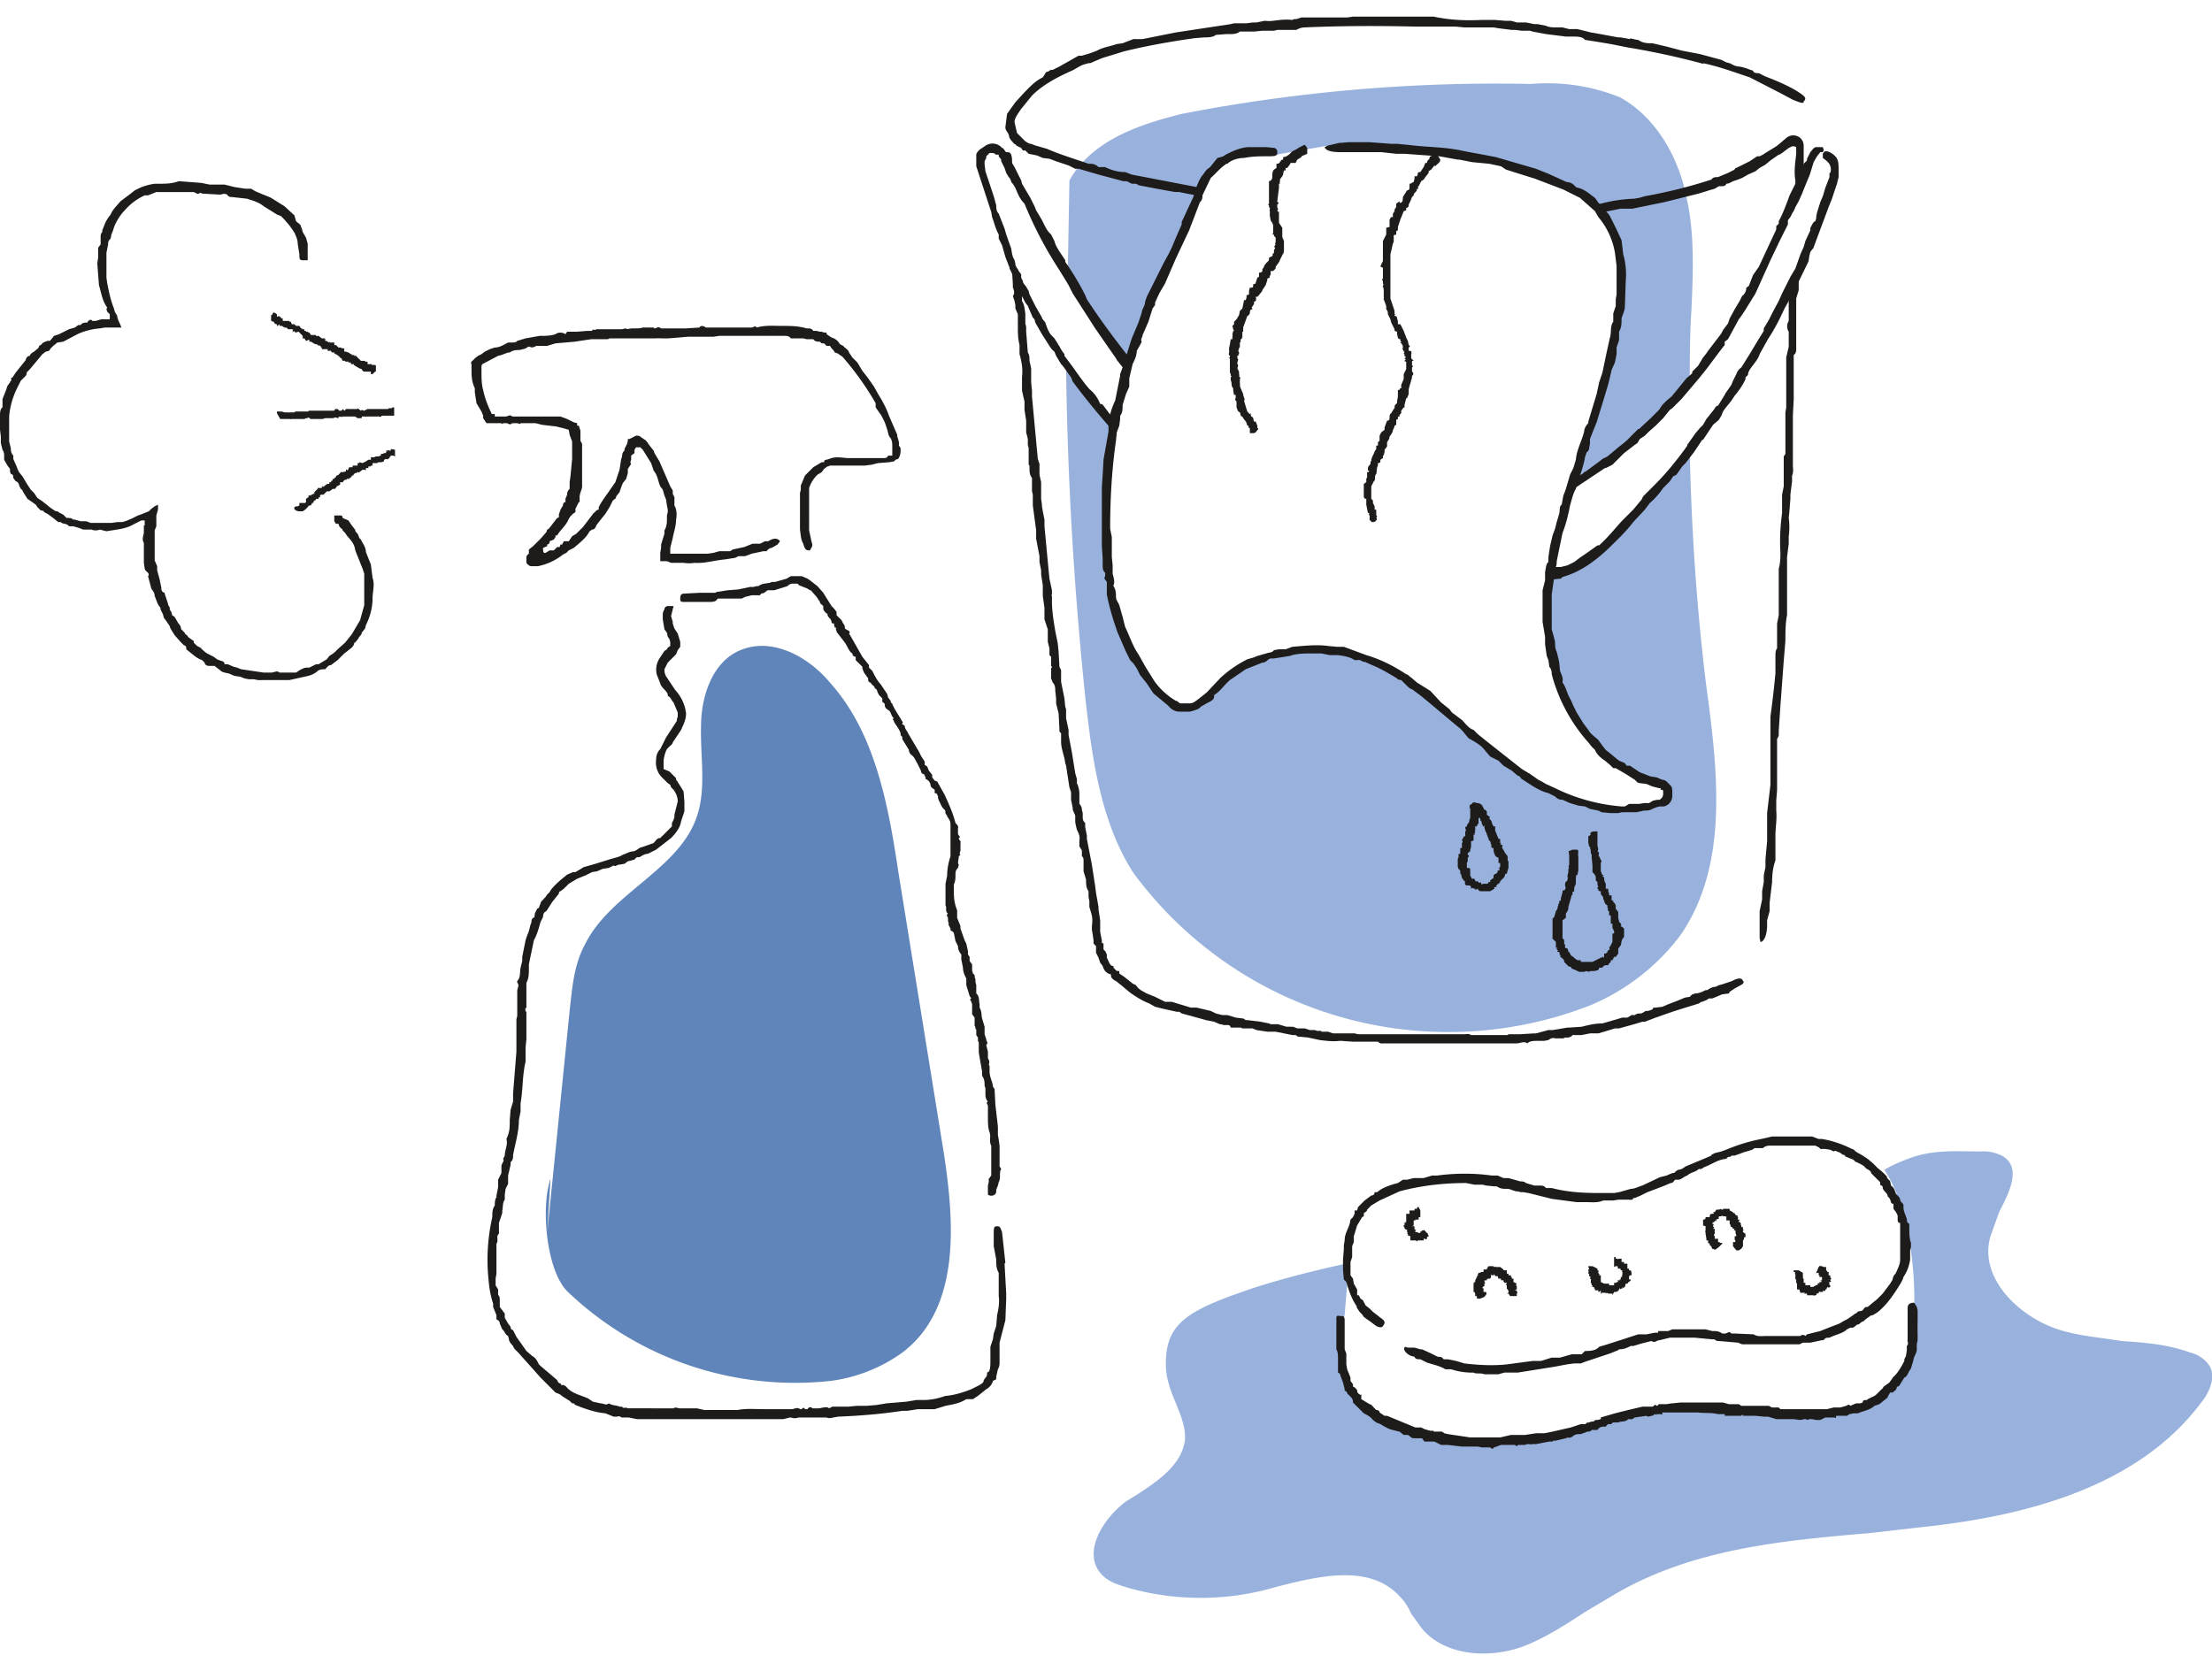 <svg width="266" height="200" fill="none" xmlns="http://www.w3.org/2000/svg"><path fill-rule="evenodd" clip-rule="evenodd" d="M163.6 168.4c-2.3-2.7-2.4-6.7-1.9-10.3l.3-3.5c0-1 0-1.8.3-2.7-4.7 1-8.7 2.1-11.5 3-8 2.7-10.7 4.2-10.6 9.4 0 1.3.5 2.8 1 4 .7 1.7 1.4 3.3 1.3 4.9-.4 3-3.2 4.9-5.8 6.6l-1.3.8c-2.7 2-5.3 6.1-3 8.7.9 1 2 1.3 3.3 1.7a32 32 0 0 0 17.7-.1c5.4-1.4 11.4-2.8 15 1.2.5.5 1 1.3 1.3 2l1.3 1.8c2.8 3.3 8 3.6 12 2.2 2.7-1 5.3-2.7 7.6-4.2l3.7-2.2c9.3-5.4 20-6.4 30.6-7.3l6.1-.7c12.5-1.3 26.1-4.8 33.7-15 1-1.2 1.8-3.1 1-4.4-.5-.8-1.4-1.4-2.3-1.6-2.7-1-5.4-1.2-8.3-1.4-2.4-.4-5-.6-7.3-1.3-5-1.5-10-6.4-8.4-11.4l1-2.8c1.4-2.7 2.6-5.3.5-6.7a5 5 0 0 0-2.7-.6c-2.6 0-5-.2-7.6.5-1.3.4-2.8 1-4 1.7 3.9 6 3.6 16 3.6 16a11 11 0 0 1-3 10.9c-2.2 1.9-5.3 2.4-8 2.4l-8-.4c-3.4-.3-7-.7-10.5-.3-3 .3-5.8 1-8.8 1.9-2.2.7-4.6 1.3-7 1.6a33 33 0 0 1-15.7-1c-2.2-.6-4-1.8-5.6-3.4Z" fill="#99B2DD"/><path d="M163.2 157.2c-.7-1-1-2-1.3-3l-.3-.3-.1-1.2v-1.2l.1-1.2v-.5l.1-.6c0-.8.4-1.3.6-2l.1-.5.3-.3.2-.4v-.4h.3l.1-.4.4-.4.4-.4.4-.3.4-.3c.2 0 .4-.1.4-.4h.3l.4-.3c.7-.4 1.3-.6 2.1-.8l.6-.4h.5l.8-.2h1.2l1-.3h.6c2.2-.3 4.5-.3 6.6 0h.7l.7.3h.6l1.4.4c.2 0 .5 0 .7.2l1 .3h.6c.3 0 .6 0 .8.3h.7c1.9.5 3.8.6 5.7.6h1.8l.6-.1 1.4-.4c.5 0 1-.3 1.4-.4l2.1-1 .8-.2.7-.3c.1 0 .3 0 .4-.2l.3-.2c.4 0 .6-.2.9-.4l2.4-1 .7-.3v-.1l.4-.2.8-.2.8-.3a21 21 0 0 1 4-1.2l1.3-.3h4.8l.8.3h.4c1.2.2 2.4.6 3.6 1.2.2 0 .4.3.6.4l.7.4.6.4.6.5.6.6.6.5.5.5c0 .3.3.4.4.6l.1.5c.4.3.4.5.6 1 .2.2.5.5.5.7 0 .3.4.4.4.7v.4l.1.4.3.8c0 .2 0 .5.3.6v.4c0 .7 0 1.4.2 1.9v.5l-.1.4v1.1a5 5 0 0 1-.8 2.1l-.1.3-.2.4c-.8 1.3-1.7 2.7-2.9 3.6l-.5.3c-.3 0-.4.2-.6.3l-.4.3v.1c-.3 0-.5.3-.7.4-.3 0-.4.3-.7.4h-.3l-.4.2c-.5.5-1.3.6-2.1 1-.3 0-.5 0-.7.3h-.2l-1.4.3h-.9l-.4.2h-6.9l-.5-.2-2.3-.2c-.1 0-.4 0-.5-.2h-.3l-2.1-.2h-3l-1.2.3c-.4 0-.6.4-1 .1l-1.2.3-1 .3h-.3c-.4.2-.8.4-1.4.4l-.1.1-1 .4-3 1-.5.2h-.8l-.8.1-1.6.3-4.4.7h-1.6l-.7.2h-1.7c-.5-.2-1 0-1.3-.2a8 8 0 0 1-2.7-.4h-.7c-.6-.4-1.6-.6-2.2-.8l-.8-.4c-.3 0-.6 0-.7-.3l-.4-.1c-.5-.2-1-.7-.8-1 0-.2.3 0 .4 0h.8l.7.2h.2l1.1.5.8.4c.3 0 .5 0 .7.3h.5l1 .2 1 .3c1.7.2 3.5.3 5.2.1l3-.4h1l1.3-.4h1l1.4-.4H190.2l.4-.4c.5 0 1.3 0 1.7-.5l1-.3 3.7-1.2h1l1-.2h.4v-.2h1.2l.5-.2h4l.8.2c.4 0 .8 0 1.2.3h.4c.3-.1.5-.3.7 0h.4l2.3.1c.4.3 1 .2 1.4.2h4.2s.3-.3.6 0l.2-.2 1.6-.4 1-.4 1.3-.5.5-.3.4-.2.6-.4.4-.3.2-.1c.2-.3.4-.1.7-.3.1-.1.2-.4.5-.4h.1l.6-.5.5-.4.4-.4.3-.3.6-.8.3-.4.3-.5v-.1l.1-.3.3-.4c.2-.5.5-1 .5-1.6v-4.4c-.3 0-.3-.3-.3-.4v-.5l-.2-.4-.3-.4v-.6c-.4 0-.3-.4-.4-.5l-.1-.2-.2-.2c0-.4-.5-.6-.6-1v-.2l-.3-.2v-.3l-.3-.3-.8-.8c0-.4-.6-.4-.8-.8l-.3-.2-.6-.3s-.2 0-.4-.3l-1-.4s0-.2-.3-.2l-.4-.3c-.3 0-.4-.3-.7-.1l-.4-.2-.6-.1h-.6c-.1-.2-.4-.3-.6-.4H213c-.3 0-.7 0-1 .3h-1l-.3.2-1 .3-1.1.4h-.4c-.1.3-.4 0-.5.3l-.2.1c-1 .1-1.7.7-2.6 1 0 0-.3.3-.6.2-.4.4-1 .4-1.4.8-.4.1-.7.5-1.1.5h-.3c-.2 0-.2.4-.6.4l-.7.3-1.3.5-.8.3-.8.4-.7.3h-.2c0 .3-.4.2-.6.2h-1.2l-.6.1h-1.2c-.7.3-1.4.2-1.9.2h-1.3l-1.5-.2-1.5-.2-2.8-.7-.6-.1h-.3l-.4-.1h-.2l-.6-.2a1 1 0 0 0-.5-.1c-.4 0-.8 0-1.2-.3h-.3l-1-.1-.4-.1h-1l-1-.2c-2.7 0-5.4.3-8 1l-2.4 1.1-1 .6-.5.5c0 .3-.4.3-.4.5v.3l-.2.1-.6 1-.4 1.3v.7l-.2.5v1.3l-.2.6v1.6l.3.4.1.6.4.7v.7h.2l.2.4.3.2.3.6.5.4.4.4.4.3.5.4c.6.4.6.6.3 1-.1.2-.4.2-.8 0l-.8-.6-.3-.2-.4-.3-.2-.3-.3-.3-.4-.6Z" fill="#1E1C1B"/><path d="M161.7 160.3v2l.2.5v1.3l.1.6.4 1v.4l.3.4v.3c.2 0 .4.3.5.4 0 .1 0 .4.3.5 0 0 0 .2.2 0v.6l1 .6c.2 0 .4.3.5.4l.3.3s.4 0 .4.3l.6.4h.3l3.4 1.4h.7l.4.2.7.2h.4v.1h1l.3.2.4.1 2.7.4h3.6l1.3-.3h1.7l1.3-.2h1l1-.2 2.2-.5.6-.2.6-.2h.6c0-.2.3-.2.4-.2.3-.2.6 0 .7-.3h.3l.4-.1v-.2l1.7-.5 1.6-.4 1.7-.4h1.2c.3-.1.3-.4.5-.1.2 0 .3-.3.4-.2h.8l.6-.1h.1l1-.1h5.1l.7.2h1.2l.3.2h3c0 .2 0 .2 0 0h.3l.4.2h.8l.2.2h5.6l.8-.2h.8l.7-.2c.1 0 .3-.3.5 0l.7-.3h.5l.3-.1c0-.3.2-.3.5-.3l.1-.1.6-.3c.4-.1.8-.7 1.2-1l.1-.2.7-.5.5-.7c.5-.4 1-1.3 1.3-1.9v-.2l.2-.4.1-.7v-.5c.3-.3 0-.6.1-.8v-3.6c0-.4 0-.7.6-.8h.2l.3.5.1.4v3.6l-.1.5v.6c0 .5-.4.9-.4 1.3l-.3 1-.2.3-.2.4-.2.3-.2.1-.5.8s-.1.3-.4.3c0 .4-.3.5-.5.7h-.3l-.3.5v.1l-1 .8-.6.2c-.5.5-1.3.6-2 .9h-.5l-.5.1-.3.2h-1.3c0 .4-.1.2-.3.2h-1l-.6.3h-.5l-.5-.1h-.3c-.1 0-.3.2-.4 0h-.3c-.4.2-.9 0-1.3 0h-2l-1-.3h-.5l-1-.1h-1.5c0-.3-.2 0-.2 0h-2v-.2h-.8c-.8-.2-1.6-.1-2.4-.2h-4.3c0 .4-.1.2-.3.2h-.4c0 .3 0 0-.2 0l-.3.2c-.3 0-.5.2-.7 0l-1.4.2c-.1 0-.3.3-.5.2h-.3c-.4.4-.8.2-1.2.4h-.5s-.3 0-.3.2h-.3c-.1 0-.2 0-.4.3h-.2c-.4 0-.6.1-.8.4h-.7c-.1.2-.3.2-.5.2l-.8.3c-.4 0-.7 0-1 .3-.2.1-.4.2-.6.1l-.2.1-1.3.3h-.3c0 .3-.2 0-.2.1h-.2l-1.6.3h-.4c-.2.1-.6-.1-.9.1h-.8c-.1 0-.2.3-.4 0h-1.7l-.8.3h-.1c0 .3-.3.1-.4 0h-1l-.5-.1h-1.9l-1.7-.2h-.8l-.8-.4H171.3l-.3-.4h-.8c-.2 0-.5 0-.6-.2l-.3-.2h-.5l-.5-.4a18 18 0 0 1-1.2-.3l-.6-.3-.5-.3-.5-.2-.4-.3c-.3-.4-.7-.6-1.1-.8l-1.3-1.3c0-.2 0-.4-.3-.7l-.3-.3c-.1 0-.1-.4-.4-.4v-.2l-.2-.8-.3-.8s0-.3-.3-.4v-1.5c0-.5 0-1-.2-1.3v-3.6c0-.4 0-.5.5-.4.4 0 .4 0 .5.4v1.7-.1Zm15.9-4.1v-.3h-.2v-.3s-.1 0 0-.1c-.2 0 0-.1-.1-.1h-.1v-1.1h.1v-.1c.1 0 .1 0 0 0h.1v-.2l.2-.4v-.1s.2 0 .1-.3h.1v-.1h.2l.1-.1h.3V152.7h.4v-.1l.2-.3h.6v.1c.2 0 .2-.2.2 0H180.4c0 .2 0 .2 0 0l.4.3c0 .1 0 0 0 0v.1h.4v.4h.2v.2h.3v.2h.1v.2h.2s.2 0 0 0v.4s.2 0 0 0l.4.2c-.2.2 0 .3 0 .3v.4h-.3.1c.2 0 0 0 0 .1h.2v.2c.2 0 0 .2 0 .2v.3h-.8l-.2-.3h-.2l.2-.1v-.3c-.2 0 0 0-.1-.1l-.1-.1v-.4c-.2 0 0-.2 0-.3h-.3v-.1h-.1v-.2h-.3v-.2H180.2c-.1 0 0-.2 0 0l-.1-.3h-.3v-.1h-.1c0-.2 0-.2 0 0-.1-.3-.1 0-.1 0h-.2c-.1-.2-.1 0-.1 0v.2l-.1.2H178.9c-.3 0 0 0 0 0s0 .2-.1 0v.2h-.3c.1.2 0 0 0 .2h.1c-.1 0-.1 0 0 0 0 .2 0 .2 0 0 0 0-.1 0 0 .2h-.1v.3c-.3.1-.3.3 0 .3h-.1v.2c.2 0 .2 0 0 0v.2c.2 0 .2 0 0 0h.2c.3 0 0 .2.2.2l-.3.4-.5.2h-.4Zm14.6-3.4c0 .2.1.2 0 .2v.1s.1.1 0 .1c.3 0 0 .2.1.2.2 0 .2 0 0 0h.2v.8l.4.2h.6v.2h.6V154.3h.2l.2-.1s.2 0 0-.2c.4 0 .4 0 .2-.1h.2v-.3h.2c-.1-.1 0-.1 0-.1h-.1c.1 0 0-.1 0-.1h.1v-.4c-.1 0 0-.2 0-.2h-.2v-.1c0-.1 0-.1 0 0-.2 0 0 0 0-.1h-.3c-.1 0 0-.2 0 0l-.1-.3h-.2l-.2.1v-1.2h.2v.2h.2c0 .1.2 0 .2 0h.3v.4H195.3s0 .2 0 0v.2h.4v.6h.2v.2c.2 0 .3 0 0 0 .4 0 .2.2.3.3v.3H195.9c.2 0 0 0 0 .2v.3h.2v.1l-.2.2c-.2 0-.1.2-.2.2h-.2l-.1.4c-.1 0-.1 0 0 0h-.1c0 .3-.2 0-.2 0v.2h-.2c-.2 0 0 .2 0 0h-.2v.2h-.1l-.1.2c-.2-.2 0 0-.2 0h-.2l-.2.4v-.2h-.5c-.1 0-.1-.2-.3 0v-.1c0-.1 0 .1 0 0h-.5c-.1.3-.1 0-.1 0v-.1c0-.2 0-.2-.2 0h-.1v-.2h-.4v-.2c-.3 0-.1 0 0 0h-.1v-.2c-.2 0-.3 0-.2-.1v-.1h-.1v-.2l-.1-.1v-.3c.1-.1 0-.1 0-.1 0-.1-.2-.1 0-.3l-.2-.1c-.1 0-.1 0 0 0v-.3h-.1v-.2s.1 0 0-.2v-.1h.1c-.1 0 0-.1 0-.1l-.1-.2v-.1h.5l.6.3v.2Zm14-2.5-.3-.1-.1-.2v-.1l-.2-.1v-.2l-.2-.1v-.3h-.2v-.2l-.1-.6c-.1 0-.1 0 0 0v-.2c-.1 0 0-.2 0-.2-.1 0-.3 0 0 0v-.5l-.3-.1v-.7h.2v-.1h.1v-.2h.5c0-.2 0-.4.3-.4h.1s.2 0 0-.2h.2l.2-.3h.3l.3-.1v.1h.2v-.1h.6c.2 0 .2 0 .2.2l.4.2v.1h.2c0 .1 0 0 0 0v.1l.2.2h.2c-.2.2 0 .1 0 .2v.3c0 .1 0 0 .2 0v.1h-.1v.2c.3 0 .1.1.3.2h-.2c.3 0 0 0 .2.2v.2h.2v.3c.2 0 0 .1 0 .1v.2l.3.2v.4c-.3 0-.1.3-.3.4v.7l-.2.3-.3.2h-.3l-.4-.5v-.5h.2c.2 0 0-.3 0-.3v-.4h.2c-.1 0 0 0 0-.1l-.1-.3v-.3h-.1s-.2 0 0-.2h-.2l-.1-.2c-.3 0-.1-.2-.3-.4v-.4h-.2c-.2 0-.2 0 0 0h-.2v-.5c-.1.1-.1 0-.1 0H207.2c-.1-.1-.1-.1-.2 0H206.7v.1c-.1 0 0 0 0 .2h-.1l-.2.1s-.1 0 0 .1c0 0 0 .2-.2 0v.2c-.2-.2 0 0-.2 0h-.1c.4.1.3 0 .1 0v.1h-.1v.1c.3 0 .1.2.1.3 0 .1.2.1 0 .1.2 0 .2 0 0 .2.2 0 .3 0 0 0h.2v.6c-.2.2 0 .3 0 .3v.3h.4v.4h.2v.1h.3v.1l-.4.4-.4.3h-.3.2Zm10.6 3v.3c.1 0 0 0 0 .2h.1v.5h.2v.1c0 .2 0 .2 0 0v.2h.6v.2h.4v-.1h.2v-.1h.1s0-.2.1 0c0 0 .2 0 0-.2h.2c0-.1 0-.2.1 0v-.2h.3l-.2-.2h.2v-.4h-.3c0-.1-.1 0 0-.1.1 0 .1 0 0 0v-.1h-.1v-.3h-.2c-.2.1-.1 0-.1 0l.3-.7.1-.1.1-.1v.1h.2l.2.1h.3v.4c.1 0 0 .2.3 0-.3.2-.2.2 0 .2v.4h.2v.2c0 .2.3.2 0 .2.3 0 0 0 0 .2 0 0 .2.2 0 .2h-.1c-.1 0 0 .2 0 .2v.2h.1v.2h-.1c0 .2-.3 0-.1 0-.3 0-.2.3-.3.3h-.1v.1s0 .2-.3 0c0 .2.1.2 0 0v.2H218.9c-.1-.2 0 0-.1 0h-.1v.2c-.3-.1-.2 0-.3.2h-.1c-.2 0-.2.2-.2 0h-.2s0 .2 0 0h-.3c0-.3 0 0 0 0H217.3v-.2h-.2c0 .2 0 .3 0 0-.2 0-.2 0 0-.1h-.6l-.1-.3v-.1c-.3 0-.1 0 0 0h-.3v-.7l-.1-.1v-.4c-.1 0 0-.1-.1 0v-.7c-.2-.1 0-.1 0-.2h-.2v-.2h.6l.5.3v.3Zm-46-6.9h-.2V146.7h-.4c0 .1 0 .1 0 0 0 0 0 .1 0 0v.1h-.2V147.4l-.2.1h.3v.4h.1s.2 0 0 .1v.2h.3v.1h.3v-.1s.1-.3.1 0l.1-.2h.2v-.2.1l.5.5.1.3-.2.1v.2l-.2.1v-.1h-.2v.2h-.7c-.1 0-.1.3-.1 0 0 .3 0 0-.2 0 0 .2 0 .2 0 0 0 0-.2 0 0 0h-.6v-.5l-.3-.1v-.2h-.1c.1-.2.1-.2 0-.2v-.3h-.1c-.2 0-.2 0 0-.1h-.2v-.2c-.1 0-.2 0 0 0h-.1v-.2c.3-.2 0-.2 0-.3h.3-.2c.3 0 0-.1 0-.1h.2v-.3c-.3 0-.2 0 0 0v-.7c.2 0 .2 0 0 0h.2c0-.2 0 0 0 0h.2v-.4h.2c.2 0 .2.2 0 0h.3c0-.2 0-.2 0 0h.1v-.2h.3v-.2h.2l.2.4v.8Z" fill="#1E1C1B"/><path fill-rule="evenodd" clip-rule="evenodd" d="m128.6 21.8-.2 11c2.3 4 4.7 7.8 7.4 11.1 1.3-4.1 2.8-8.1 4.8-12 1.2-2.1 2-4 2.6-5.8 2-5.2 3.2-8.3 10.3-7.5l5.7-1c9.3-.8 18.8.6 27.5 4 1.9.6 3.8 1.5 5.2 2.9 3 3 3.4 7.7 3 12-.7 5.7-2.7 11.1-4.4 16.6l-1.9 5.3v.4a54.6 54.6 0 0 0 14.6-12.5c0-3 0-6 .2-9 .2-4.6.4-9.2-.6-13.6-1-5-3.8-9.7-8-12-3.5-1.4-7.1-1.9-10.7-1.6-14-.3-28.1.9-42 3.6-5.2 1.3-10.8 3.2-13.5 8v.3-.2Zm5.5 29.8c-1 6.3-1 12.6-.3 18.9a30 30 0 0 0 3.3 9.3l.3.4c1.5 2.3 3.3 5.2 5.6 4.7.8 0 1.6-.8 2.6-1.8 2-2 5.1-4.9 12-5.2 4.1 0 8.1 1.1 11.6 3.5 2.4 1.7 4.5 3.7 6.6 5.7 2.7 2.4 5.4 5 8.5 6.8 4.6 3 10.6 4.4 15.3 2.7 1.1-.6 1-2 0-2.2A19 19 0 0 1 186.7 81a31 31 0 0 1-.6-11.6h1.4c3-1 5.4-3 7.5-5.3 3-3.3 5.7-6.7 8.2-9.7.2 9.1.8 18.3 1.9 27.4l.1.8c1.4 10.3 2.7 21.6-3.2 30a26.3 26.3 0 0 1-10.7 8.3 47 47 0 0 1-55-15.9c-4-6.2-5-14-5.8-21.2a437 437 0 0 1-2.3-39.5c1.6 2.4 3.6 4.8 5.9 7.4Z" fill="#99B2DD"/><path fill-rule="evenodd" clip-rule="evenodd" d="m218 30 1.9-5.1.4-1 .6-1.8.2-.8v-.8c0-.7 0-1.3-.4-1.7-.4-.4-.8-.6-1.1-.6-.3 0-.3.2-.4.3v.5l.4.3.3.3a1.3 1.3 0 0 1 .2 1.2h-.1v.5l-.5 1.3-.3 1-.3.7c-.2.7-.5 1.4-.5 2l-.1.3c-.3.1-.4.5-.6.8v.3l-.6 1.3-.2.7-.4.9-.6 1.7-.6 1-1 2-.4.9-.7 1.3-.5 1-.6 1v.3l-.8 1.3-.6 1-.3.5-1 1.6c-.3.2-.5.5-.6.8l-.4.8-.2.5-.7 1-.1.2-.8 1.3c-.3 0-.4.4-.6.6l-.8 1-.4.7-.4.4-.5.6-1 1.4v.1l-.2.3c-1.1 1.5-2.3 3-3.7 4.4l-1.4 1.4-.2.4-1 1.2-1.4 1.4c-.9 1-1.7 2-2.7 2.9h-.2l-1.4 1-.6.4-.8.6-.4.2-.4.2-.8.2h-.6l-.4.2h-.4v.1l-.2 1.3.6-.1 1-.1.2-.2c2.2-.6 4-2 5.5-3.4 1-1 2.1-2 3-3.2l1.4-1.5.6-.8c.6-.5 1.2-1.2 1.6-1.8l.8-.8.4-.6.4-.2.7-1 .4-.4 1-1.3 1-1.5h.1l.4-.6.8-1.2.7-.6.3-.5.2-.5.2-.3.8-1 .4-.6c.5-.6 1-1.3 1.3-2v-.2l.3-.3c0-.5.5-1 .7-1.3.3-.4.6-.8.7-1.2l1-1.8c.8-1.2 1.4-2.4 2-3.7l.9-1.6.2-.4 1.8-3.7v-.1l.1-.6.1-.4.3-.4Zm-84 22a87 87 0 0 1-5-6.1l-.2-.5-1-1.4-.2-.2-.6-1-.2-.5c-.4-.3-.6-.7-.8-1l-.7-1.1-.8-1.4-.1-.4-.2-.2-.6-1.4-.3-.4-.1-.2-1-1.9-.2-.6c0-.4-.3-.7-.4-1l-.2-.4v-.1l-.5-1.3-.4-1.4-.4-.8v-.5c-.4-.7-.5-1.3-.8-2.1l-.1-.6-1.8-5.5v-1.4c0-.2.3-.5.4-.6l.6-.4c.8-.6 1.7-.3 2.1.2h.1l.3.4.3.4.5 1 .3.5.4.8.4.8.1.4 1 1.7.5 1 .2.5.6 1c.4.7.6 1.4 1.2 1.9l.4.8c.2.8.8 1.5 1.3 2.3v.2a32 32 0 0 1 2.4 4l.2.5c1.7 2.6 3.5 5 5.4 7.4l-.7 1.2-.3-.3-.8-1-.1-.2-.7-1-1.8-2.6-2.7-4.2-.5-1-.3-.5-.8-1.3a47.2 47.2 0 0 1-4.2-8c-.6-.6-.8-1.2-1.1-1.9l-.3-.5c-.2-.1-.2-.4-.4-.7l-.1-.1-.3-.5-.2-.6-.4-.8v-.2l-.3-.4v-.2h-.4c0-.2-.4-.2-.7-.2l-.2.2-.2.2v.2l-.2.4v.4l.1.8 1 3 .3 1.1c0 .3 0 .7.3 1l.7 1.8.2.7.6 1.7.1.6.1.4.2.4.1.4c0 .4.3.6.4.9l.3.4v.4l.2.4c0 .3.3.5.4.7l.3.5.1.4.7 1.4.8 1.4c0 .2.3.4.4.6.2.6.4 1.2.8 1.6l.3.3.5.8.4.7.3.4v.2l.9 1.2 1 1.4.6.8.5.6c.5.4 1 1 1.3 1.8h.2l.2.2.6.8.8 1-.2 1.3.2.1Zm54.3 7.5.8-.6 3-2 .9-.6h.1l.8-.4 1.4-1.4 1.3-1 .3-.2.3-.5.6-.4.5-.5.8-.7.4-.4.5-.5.8-1 .3-.2.5-.5.3-.3.3-.3 2.2-2.6.8-1L207 42l.4-.5v-.4l.4-.3 1.3-2.4.3-.4.4-.6 1.3-2.1 1.8-4L214 29l1-2v-.5l.3-.4.4-.8.2-.4.4-.7.4-.9.4-1 .5-1.2.1-.3.4-1.3.4-.7.4-.5h.3l.1-.2v-.1l-.1-.3h-.8c-.3 0-.5.4-.7.6l-.4.8v.2l-.4.4-.2.7v.3h-.2a7 7 0 0 1-.4 1l-.4.8-.5 1c-.4 1.1-.8 2.2-1.3 3.1v.3l-.3.3v.4l-2.1 4.5-.7 1-.5 1.3-.3.2c0 .4-.2.8-.5 1l-.3.6-.6 1-.6 1.1-.2.6-.6.8-.2.4-.3.4-1.3 1.7-.2.3-.4.5-.6 1-.7.7v.2l-.7.6-1.3 1.6-.5.6-.6.5-.5.5-.4.6-1 1-1.4 1.3h-.1l-.4.4-1 1-.6.5-.4.3-.1.1-1.2 1-.6.3-.5.4-1.5 1.1-.2.1-.2.2-.4.2-1 .7-.6 1.5Z" fill="#1E1C1B"/><path fill-rule="evenodd" clip-rule="evenodd" d="M204.8 7.6c1.9.4 3.5 1 5.6 1.7l3.7 1.9 1.5.8c1 .4 1.3.5 1.3.2.4-.4.2-.6-.9-1.3-1.2-.7-2.4-1.2-3.7-1.7l-.8-.4c-.3 0-.6 0-.7-.3-.6-.2-1.3-.5-1.8-.5l-.4-.1-.6-.3-.4-.1-.6-.3-2.6-.7-2.1-.4-1.9-.5-1.7-.4h-.3c-.5 0-1-.1-1.4-.4-.4 0-1-.3-1-.1l-1.1-.2h-.3l-2.7-.5-.6-.1-1.6-.4h-1l-.8-.2h-.6c-.5 0-1 0-1.4-.2l-1-.2h-.4l-1-.2h-1.1l-.7-.2h-.7l-1.2-.1H178.1c-2 .1-3.8 0-5.7-.4h-9.7l-.7.1h-5.5l-.6.2h-.3l-.2.1c-.8-.1-1.5 0-2.3.1a4 4 0 0 1-1 0l-1 .2h-.4l-.8.1h-1.5l-.4.1-6.6 1-4 .8h-1.1l-1.3.5-.7.1c-.9.3-1.7.4-2.4.8l-.8.3-1 .3h-.4L127.4 8l-.8.4c-.1 0-.4 0-.5.2-.3 0-.4.2-.5.4l-.2.3c-1 .5-1.6 1.2-2.2 1.8l-1.1 1.2-1 1.4-.2 1.6c0 .4.3.6.4.9l.1.4.2.3c.2.2.4.5.6.5v.1l.6.3.2.3h.3l.4.4 1 .2.7.3.8.1.8.3 1.5.5.8.4h.4l2.4.7 3 .8h.4l.6.3h.5l.4.2 2.1.4 2.2.4h.5l2 .4h.5l.5-1h-.9l-7.8-1.5-.8-.3c-.8 0-1.6-.2-2.4-.6h-.8c-.3-.3-.6-.4-1-.4h-.2c-1.7-.6-3.4-1.1-5-1.8l-1.4-.4-.5-.2c-.3 0-.5-.2-.7-.3l-1-1-.3-1.3c0-.5.4-1 .8-1.6l1.3-1.6c1.3-1.3 3-2.2 4.8-3l.2-.1.7-.4.4-.2.7-.2h.2l1.4-.6 2.6-.8c2.8-.7 5.7-1.2 8.5-1.6l1.2-.1c.4 0 1.1 0 1.4-.3l1.3-.1h.5c.3 0 .7 0 1.1-.3h1.7l1-.1h1.4l.4-.1h2.3c.3-.2.7-.3 1-.3 4.5-.2 9-.2 13.3-.1h4.8l1.1.1h3.5l.6.1 1.6.2h.4l.8.1h1l.3.1 1.6.3 2.4.3h.8c.6 0 1.2 0 1.5.4l1.3.2 1.8.3 2 .4a90.8 90.8 0 0 1 9.2 2Zm-12.7 16.9.8 1 2-.4h1.4l3.9-.8 2-.5 2-.5 1-.3.3-.1.7-.2.5-.3h.3c.2 0 .5 0 .6-.3.3 0 .6-.2.8-.3l.6-.2.5-.2.7-.4.9-.4.5-.4.7-.4.6-.5 1-.7h.1l.3-.2.4-.3.4-.3.4-.2h.2s.3 0 .3.2v.7c-.1 1-.3 2.1-.1 3.2v.5l-.2.7v.4l-.1 1.3v1c.5-1.2 1-2.5 1.3-3.8v-4.2c0-.4-.1-.7-.4-1a1.3 1.3 0 0 0-1.7 0l-.7.6-.5.4-1.3.8-.3.2-.4.2h-.3l-.9.6-1.6.8h-.1c-.1.3-.4.3-.5.4l-.4.2-1.2.5c-.3 0-.6 0-.8.3a59 59 0 0 1-8 2l-.7.2-.6.1a18 18 0 0 0-4 .6h-.4ZM121.7 20v.3l-1-2h.3c.4 0 .6 0 .7.8v.9Zm1.3 14.5-1.4-3.3v.6l.1.7v.1l.1 1.6v.4c.2.4.2.8 0 1l.2.6.1.5v.4l.3.7v1.5c0 .8 0 1.4.2 2.2v1.1c.3 1 .4 1.9.3 2.7V47l.3 1.3v1l.2 1.3V52l.2.8v.7l.1.4v2l.1.1v.2c0 .5 0 .9.3 1.3v1.6l.1.4v1.3l.4 3v1l.4 2.1v.7l.2 1v.5l.2 1.3v1.3l.2 1.4v1.4l.4 1.2v1.5l.2.8v.8l.2.2v1.1s.2.1 0 .3v1.2l.2.5c.3.3.3.7.3 1l.1.9v.6l.3 1.2.1 1.9v.3l.2.2v1c0 .9.4 1.7.5 2.6l.1.3.2 1.3.2 1.3.2.6v.9l.2 1v.2l.3.7v.8l.1.5.1.4c.2.4.4.8.3 1.3v.7l.3.5v.7c.2.1.2.4.2.5v1.3l.3 1c0 .5 0 1 .3 1.4v.7l.1.5v.7c.4 1.3.4 1.3.3 2.4v.3l.1.6.1.7v.4l.3.3v.8l.1.2.2.4.2.6.3.4c.1.4.4.9 1 1v.2c0 .2.3.5.6.6l.5.4 1.2 1c.7.5 1.5 1 2.3 1.3l.7.4.8.2 1.8.4h.3l.3.2 2.2.6.7.2 1 .2.7.3h.1l.4.1h.4c.2 0 .3 0 .4.3h1.2l.2.1h1.2l.5.2 1.3.2h1l2 .4h.4l.3.2h.2l1 .1 1.4.3c.8.1 1.6.2 2.4.1h.2l1.4.1h3c.3.3.6.2.7.2h16c.4 0 .8-.3 1.3 0 .2-.3.8-.3 1.2-.3h.8l.5-.1c.3-.2.5-.3.8-.2h1l.2-.1h.1c.3 0 .6 0 .8-.3h1.1l1-.2h1l.7-.2 1.3-.4h.5l1.8-.5 1-.3h.3l1.3-.5 2-.7 1.9-.6 1.3-.4.3-.2h.1l.5-.2.3-.2h.4l.5-.2.7-.3.8-.1.1-.2.6-.4.9-.5c.1-.1.3-.3.1-.4-.1-.4-.6-.4-1.3 0l-.3.1-.6.2-.3.1-.4.1-.4.2c-.4 0-.7.2-1 .4h-.2c-.4.2-.8.4-1.3.4l-.2.1h-.1l-.3.3-.6.1-.7.3-1.3.5-.7.3-.8.1h-.3c0 .3-.4.3-.6.4h-.3l-.5.3c-.3 0-.6 0-.8.2h-.4l-.5.3h-.6l-2.4.7c-.9 0-1.7.2-2.5.4l-1.5.1h-.2l-1.8.3h-.5l-1.5.4h-.2l-1.7.1h-1.4l-.1.1h-4.4c-.3-.2-.5-.1-.8-.1H163.3l-.4-.1h-2.6l-.6-.2h-.8v-.1h-.5l-.3-.1h-.6l-.6-.2h-.9l-.5-.2h-.3a4 4 0 0 0-.5 0l-1-.3h-.9l-.2-.1-1-.2-1.6-.2h-.2l-.3-.2h-.1l-.8-.1-1-.3h-.6l-.8-.2-.6-.3-1.7-.4h-.7l-2.3-.7h-.8l-1.2-.6-1-.4c-.5-.3-.9-.4-1.3-1l-.4-.2-1-.8-.6-.4v-.3h-.1c-.3 0-.3-.1-.4-.2l-.2-.2v-.2c-.4 0-.5-.4-.6-.6l-.2-.4v-.4l-.2-.4-.2-.2v-.7l-.2-.1v-.3l-.2-1v-1.4l-.2-1.3v-.3l-.3-1.7-.1-.8-.4-2.6-.6-3.1v-.4l-.2-1v-.5c-.3-.3-.3-.5-.3-.8v-.4l-.1-.4c0-.1 0-.4-.3-.7v-1.2c0-.4-.1-.9-.3-1.3v-.5l-.2-.7-.4-2.5-.4-2.1v-.6l-.3-1.4v-1.1l-.1-.3-.1-1-.4-2v-1.4l-.2-.4-.1-1.8-.1-1-.3-1.5c-.2-1.2-.4-2.4-.4-3.6v-.6s-.1-.1 0-.2V71l-.3-1.4-.1-1-.5-5.3v-.8l-.2-1-.1-.6v-.2l-.1-.7V58l-.2-.9v-1.3l-.2-.6-.7-7.5V47l-.1-1v-1.7l-.2-.9c0-.4 0-.7-.2-1l-.2-2.5v-.6l-.1-.4v-1.2c-.1-.6-.1-1-.4-1.5v-1.8h.1Zm93.1-1.3-1 2.6v2.8c-.3.5-.2 1 0 1.3v1.8l-.3 1.3V49l-.1.6v5l-.2.3v3.6l-.2 1v2.2c-.2 1.6-.3 3-.2 4.7 0 .6 0 1.3-.2 2V74l-.2 1v3c-.2.2-.2.6-.2 1v2a117 117 0 0 1-.6 5.2V94.4l-.4 3.4v3.4l-.2 2.2v.9l-.2 1v.8l-.2 1.1v1l-.3 1.4v3.2l.1.5c.4 0 .8-.8.8-2v-.6l.3-1.1v-1l.3-2.5c0-.9.1-1.8.4-2.6V100.6c0-1.1.2-2 .1-3.1v-1.2l.1-1.3v-6.1l.2-.4v-.6l.2-3 .4-5.4.2-2.4c0-1 0-2.2.2-3.1v-7l.2-1.6v-.9a8 8 0 0 0 0-2.2l.1-1 .1-1.3v-.5l.2-1.6v-.7c.2-.4.1-.8.1-1.3V50l.1-2v-5.3c.3-.2.3-.5.3-.8v-6l.3-1v-1.6l-.2-.1Z" fill="#1E1C1B"/><path d="m156.5 18.9-.5.3-.2.4h-.6l-.1.2-.3.4h-.2v.3h-.2l-.1.4v.1l-.1.2-.3.4c.1 0 0 .2 0 .2v.3h-.1v.5l-.2 1.6v.1c.2 0 .2.2 0 .3v.4s.2.1 0 .3c.2 0 0 0 0 .1l.2.1v1.3l.4.6v1.1l.2.5v1.2l-.1.4h-.1v.1l-.3.6c0 .2-.4.6-.5.8v.2l-.3.3h-.3v.5s-.2 0-.1.3l-.3.1v.2l-.2.6-.2.3-.2.3c0 .2-.3.4-.4.6l-.2.2h-.2c0 .2.2.3 0 .3 0 0 .1.2 0 .2l-.2.1v.3s-.2 0 0 .1h-.1c0 .1-.3.3-.1.4v.1c-.3 0-.3.3-.3.4 0 0 0 .3-.3.4l-.4 1.1-.1.3v.5h-.1v.7s-.2 0 0 .1c-.3.1-.2.3-.2.4l-.1.1v.6h-.1v.2c-.2.2 0 .3 0 .3-.2 0 0 0 0 .1v.2s-.2 0 0 .1l-.2.1v.3c.2.1 0 .4 0 .5v.2c.2.1 0 .4 0 .5l.2.4v.3s.1.2 0 .2c0 .2.4.3.1.3v.7c.1 0 0 0 0 .2l.1.3.3.7s.1 0 0 0c0 .4.3.6.1.8l.3 1 .1.3.2.2s0 .2.2 0v.2c0 .1.2.1 0 .2.4 0 .3.4.4.6h.2l.2.5v.3c.3 0 0 .2-.2.5l-.2.1h-.5v-.6c-.1 0-.3-.2-.1-.3h-.2l-.1-.3c0-.2-.4-.5-.5-.8-.3 0-.2-.4-.3-.5-.3-.1-.3-.4-.4-.6v-.6c0-.1-.1-.1 0-.2-.3 0-.1-.3-.1-.4v-.3h-.2l-.1-.5v-.3c-.3-.3-.1-.5-.3-1v-.3s.2-.2 0-.2V45l-.1-.2v-1.7c-.1 0-.3 0 0-.1v-.2c-.3-.2 0-.4-.1-.6v-.3l.1-.5.1-.6h.2v-.4c.1 0 0 0 0-.2l.1-.4c.3 0 0 0 0-.2l-.1-.4c.1 0 0 0 0 0l.2-.2v-.3l.3-.3.3-.5.1-.5.3-.3.2-1h.2l.1-.3v-.3h.1l.2-.1V35l.1-.4c.4 0 .4 0 .4-.4l.3-.1V34l.2-.6.2-.1v-.5c.5 0 .4-.3.4-.4l.2-.3V32l.3-.4s.3-.2.3-.4c0 0 0-.2 0 0V31l.4-.2c0-.2.2 0 0-.2l.2-.2v-.3c0-.1.3-.3 0-.4l.2-.3s-.2-.1 0-.2v-.6c0-.1-.3-.2-.2-.4-.4 0-.2 0-.1-.1v-1l-.1-.3c-.3-.3-.2-.6-.3-.8v-.7s-.1 0 0-.1V25l-.1-.1v-.2s-.2 0 0-.2v-2.7c.4-.1.4-.4.4-.6 0-.3 0-.6.2-.8l.3-.2v-.5h.1c.3 0 .3-.3.4-.3 0 0 0-.2.3-.2v-.3h.1l.3-.1.3-.2.4-.4.4-.2.5-.3.2-.1.4-.2.3.4v.7l-.7.3Zm16 1-.4.5-.3.2v.2l-.4.5-.2.3-.3.2-.3.6s-.2 0 0 .3h-.2c0 .4-.3.4-.4.7v.1l-.2.2-.2.5-.2.4v.1s0 .3-.3.3v.3l-.3.1-.4 1-.1.3-.2.6v.4l-.2.1v.4l-.3.1v.8l-.1.2-.3 1.3v5.3l.4 1.2.1.3v.4s.2 0 0 .1v.1c.3 0 .3.2.3.3l.1.3v.4h.3l.4.8.3.8.2.4.1.5s.3.1 0 .3v.4c.2 0 .4 0 .3.2 0 0 .1 0 0 .2v.5l.3.3h-.2v.6c.2 0 .2 0 0 .2v.5c.2.1.2.4 0 .5v.2l-.4 1.4V47.4l-.2.5h-.1l-.2.8v.3c-.2 0-.2.2-.4.4v.3l-.2.2v.2h-.2v.3l-.2.1v.6l-.2.1v.1l-.1.2v.1l-.1.1c0 .4-.3.6-.3.7l-.1.1c0 .4-.3.6-.3.7v.5l-.3.4v.3c-.1.1 0 .4-.2.4v.3l-.3.2c0 .3 0 .4-.3.4v.3c-.2.3-.1.7-.2 1-.3.3 0 .7-.3.9l-.3.6V60l.2.2v.3l.2.4v.4h.2V62s.2 0 0 .3c.2.1 0 .4-.3.5h-.3c0-.1 0-.2-.2-.2V62s-.2-.1 0-.3h-.2l-.1-.5-.1-.5V60c-.3 0-.3-.2-.3-.4v-1.4l.3-.2v-.4l.1-.2v-.6h.1c.2-.1.2-.2 0-.2v-.3c0-.3.4-.4.3-.7l.1-.2c0-.4.3-.7.4-1.1l.2-.3v-.4h.2v-.4l.2-.2v-.6l.2-.4V52l.4-.3v-.3l.3-.8c.3 0 .3-.2.3-.4s0-.4.2-.5l.3-.5.1-.1c0-.3 0-.4.3-.6v-.2l.1-.6v-.8h.2c0-.1 0-.2.2-.2v-.4l.3-.7V45l.3-.6v-.9c-.2 0-.3-.1 0-.3-.3 0-.2-.2 0-.2l-.2-.2c-.1 0 0 0 0-.1v-.1c-.2 0 0-.2 0-.3h-.1c0-.3-.3-.3-.1-.4 0-.4 0-.4-.3-.7.3-.1 0-.1 0-.2v-.2c-.4 0-.3-.4-.4-.6v-.3l-.3-.1v-.2l-.1-.2-.3-.6-.1-.4-.1-.2-.2-.4c0-.2 0-.4-.2-.6v-.4l-.3-.8s.1 0 0 0 .1-.2 0-.2v-1s-.1 0 0-.2c-.3 0 .1-.4-.1-.5v-.3s-.2-.1 0-.3v-1.3c-.4-.1-.3-.3-.2-.3v-.1l.2-.4V29l.4-.8v-.8l.4-.1v-.9c.2-.2 0-.3.4-.3v-.4l.2-.3v-.2l.2-.3v-.4l.4-.3v.2c.4 0 .4-.3.4-.7l.5-.8s.3 0 .3-.3v-.5c.3 0 .3-.2.5-.2l.1-.4v-.3h.3l.1-.3c0-.2 0-.2.3-.2l.4-.6.2-.5h.2c0-.3.2-.4.2-.4.2-.1 0-.4.3-.4l.3-.4.5.3.3.5c0 .4-.4.5-.6.8V20Z" fill="#1E1C1B"/><path d="M147.5 19.7c-.8.5-1.3 1.2-1.9 1.7l-1 2.1c0 .2 0 .6-.3.8l-1.3 3.4-1.6 3.4-1.3 3-.7 1.2-.5 1.1v.3l-.3.4-.5 1.6-.7 1.6c0 .3-.3.5-.1.8l-.2.4-.4.7c0 .5-.2 1-.5 1.6l-.4 1.7v1l-.4.9-.4 1.3c0 .4 0 1-.3 1.3v.4l-.1.8-.3.8-.1 1c-.5 3.5-.7 7-.7 10.6l.2 1V67l.1 1V69c.1.4.3 1 .1 1.4v.1c.3.4.3 1 .3 1.3 0 .4.3.7.4 1l.4 1.4.3 1.2c.5 1 .9 2.3 1.6 3.3l.9 1.6 1 1.6c.7 1 1.6 1.8 2.6 2.4h.1l.4.3h1.2c.4 0 .7-.3 1-.5l1-.8 1.7-1.8c1-.9 2-1.6 3.2-2.2l.7-.2.5-.2 1.4-.4s.4 0 .6-.3l.6-.1h.8l.8-.3c1.3-.1 2.9-.3 4.3-.1l1.1.1h.8l2.7 1c1.7.5 3.3 1.3 4.8 2.3.2 0 .4.3.6.4l.7.6.8.5.8.5 1.3 1.4 1 .8.3.4 1.2.9c.4.4.8 1 1.4 1.2l.5.5 1 .8.5.4 3.8 3 1 .6 1 .7.4.2.5.3 1.1.5A22 22 0 0 0 195 97h.4l.5-.3h1.2l.6-.1h.6l.5-.3.5-.1h.3l.3-.3.1-.3v-.5l-.1-.1h-.2v-.2h-.2l-.8-.2-.7-.3-.8-.1c-.3 0-.5-.3-.6-.4l-1.1-.7-1.2-.7h-.3l-.4-.4-.6-.5c-.6-.4-1-.8-1.2-1.3l-.4-.4-.4-.5a20 20 0 0 1-4.4-8.2c0-.2 0-.6-.3-.9v-.1l-.1-.7-.2-.5-.2-1.4v-.9l-.3-1.8V71l.3-1.2v-1c.1-.4.1-1 .4-1.2V67l.2-1.3.3-1.3.3-.8.2-.8.3-1c.1-.5 0-.9.3-1.1l.2-1.1.2-.5.1-.3.3-1 .2-.7.4-.8.3-1c.1-1.2.7-2.2 1-3.4 0-.3.2-.7.5-1v-.2l1-3.3.3-1.4.4-1.2.5-2.4.4-1.8c.2-.6 0-1.4.4-1.9v-1l.3-.9V36l.1-.6V32l-.2-1.6a9 9 0 0 0-2-4.3l-.4-.7-1.8-1.6-2-1-3.4-1.3-3.5-1.1-.6-.4-1.4-.3-2.1-.2-1.5-.3h-.2l-2.2-.4-4.2-.3h-1l-1.8-.2h-5c-1 0-1.7-.2-1.8-.6l.4-.2 1.3-.3 1.2-.1h2.4l1.4.1 1.3.1h.7l2 .2c1.8.2 3.8.2 5.7.6l1 .2 1.1.2 2.1.4 4.8 1.4 1 .4.5.2 2.2 1c.4 0 .8.2 1.1.6l.3.1c.8.2 1.3.7 2 1.2l.5.7.4.4.4.5.3.3.2.3.7 1.4.7 1.5.2 1.7c.3 1 .4 2.2.3 3.2l-.1 3c0 .6-.3 1.1-.4 1.5 0 .6 0 1.1-.3 1.6v1l-.3.9v.8l-.2 1-.4.9-.2.9-.2.8-.3 1-.3 1-.4 1.3-.4 1.3-.8 2v.6c-.1.2 0 .8-.4 1l-.2.6c-.2 1.3-.8 2.6-1.1 3.8-.4.7-.5 1.4-.7 2-.2 1.1-.5 2.3-.9 3.3l-.7 3.4c0 .2 0 .6-.2.9v.4l-.2 1.3-.2 1.4v4.2l.2.7.2.8c0 .4 0 .8.2 1.2l.2.8.1.5.1 1c.2.5.4.9.3 1.3v.1c.5.7.5 1.3 1 2.1l.3.7.4.8.8 1.3.6.8.2.3.3.3.7.6.5.7.4.5.5.4.6.5.5.4.7.3.2.3h.4l.6.4.6.4 1.3.5.7.1.7.3c.4 0 .6.3 1 .7.2.2.2.5.2.9v.3a1.3 1.3 0 0 1-1 1.3h-.5l-.4.1-.5.2c-.3.2-.7.2-1 .2l-.9.2H195l-.4.1h-1l-1-.1-.4-.2-1-.2-.6-.3-.8-.1-1-.3-.9-.4c-.4 0-.6-.1-.9-.4l-.8-.4c-1.2-.3-2.1-1-3.2-1.7-.1 0-.2-.4-.5-.4l-.7-.6-1-.6-.6-.6-1-.5-.6-.7c-.5-.7-1.3-1.1-2-1.5l-.5-.6a4 4 0 0 0-.8-.8l-1.2-1-1.9-1.6-1.2-1-1.2-.9c-.2 0-.5-.3-.6-.4l-.7-.7s-.4 0-.5-.2c-1-.6-2-1.2-3-1.6l-.9-.4c-.2.1-.5-.3-.8-.2h-.4c-.6-.4-1.3-.5-2-.6h-1l-1-.2h-1.2c-.8 0-1.8 0-2.6.3l-1.9.3h-.4c-.4.1-.5.5-1 .5l-1 .4-1 .4-1.9 1.3c-.7.6-1.2 1.4-1.9 1.8v.2c0 .4-.5.6-.9.8l-.7.4c-.2.3-.6.4-1.3.6h-1.3c-.5 0-1-.3-1.3-.7l-.6-.5-1.2-1-.8-1.2-.8-1-.4-.8-.2-.3-.2-.3-.4-.4-.5-1-1-2.3c-.5-1.4-1-3-1.3-4.6V70c-.2-.3-.4-.4-.2-.7v-.4c-.3-.3-.3-.5-.3-1v-.7l-.1-1.6v-7l.1-1.5.1-1.8.3-1.7.3-1.7V51c.1-1 .4-2 .8-2.8l.2-1 .4-2V45l.4-1.1.3-1 .7-2.2.8-1.9.4-1.2c0-.4.4-.8.4-1.3l.2-.6 1-2 1-2 .6-1.1.4-.8.5-1.2.7-1.6v-.3l1.4-3c.3-1 .5-1.7 1-2.5.3-.3.5-.8.9-1l.2-.2.8-1 .4-.1.3-.1.3-.2.2-.1c.8-.4 1.5-.7 2.4-.8h2.3l1 .1c.3.2.3.3.3.6 0 .4-.4.4-1.3.4-.8 0-1.7 0-2.7.2-.8 0-1.6.3-2 .7Zm42.3 83.3v1.7l-.1.5c-.2.1-.3.3 0 .3h-.2v.8l-.2.5v.4l-.2.1v.3l-.1.1-.4 1.4v.2l-.1.3-.2.3v.5l-.4.3v2.2c.2 0 .2.3.2.4v.3h.1s.1 0 0 .1v.3l.3.1.1.3v.1h.1l.2.4.4.3.1.1.3.2h.4v.2h1.4l.4-.2.6-.3s0-.1.2 0c0-.3 0-.1.2 0v-.5h.2c.2-.2.3-.2.2-.3 0-.1.4-.1.2-.4l.2-.3.2-.4v-1s.3 0 .2-.2v-.1l-.2-.4v-.5h-.2v-1h-.2v-.5h-.1v-.1c-.1 0-.1 0 0-.2l-.1-.1v-.3c-.4-.2-.3-.4-.4-.5v-.1c-.2-.2 0-.4-.3-.6l-.1-.2v-.3c-.3 0-.3-.1-.3-.3 0 0-.3 0 0-.2l-.1-.3v-.3l-.2-.2v-.3c0-.3-.2-.5-.4-.7v-.8l-.1-1v-.3l-.1-.2v-.3c-.2 0-.2 0 0 0 0-.1-.2-.3 0-.3-.3-.2-.2-.4-.3-.6v-.8l.3-.2c-.2-.2.1-.4.5-.4h.3v1.6c0 .3.2.6 0 .8.4.2 0 .4.2.6l.3.6-.1.2v1c.2.3 0 .4.4.5-.3 0-.2.2 0 .2 0 .2 0 .5.2.8v.6h.3v.3l.1.3v.2h.3v.6h.1s.3 0 0 .1c.4.3.3.4.4.5v.4l.3.4v.7l.1.4v.1c.3.2.2.3.3.4-.3 0 0 0 0 .2h.1l.2.2v1c-.4.4-.3.8-.4 1l-.3.4v.6l-.3.4h-.2l-.2.4h-.2v.2l-.2.2c-.1 0 0 .2-.2.2-.4 0-.4 0-.6.3-.2-.1-.1.1-.2 0h-.2c0 .4-.4.3-.5.4h-.5l-.3.1c-.3-.2-.4 0-.5 0h-.6l-.4-.2-.5-.2-.1-.2c-.3 0-.4-.2-.6-.4 0 0 0-.2 0 0-.2 0 0-.3 0 0l-.2-.2c0-.4-.3-.4-.4-.6 0 0-.2 0 0-.2-.3 0 0-.4-.3-.4 0 0-.3 0 0-.2h-.1c0-.2-.3 0 0-.3h-.2v-.7l-.4-.4c-.2 0 0 0 0-.1v-2.3l.2-.2.2-.7c.2 0 .2 0 0 0l.2-.3v-.2l.1-.2v-.2h.1v-.3l.2-.1v-.3l.1-.3.1-.4v-.2h.2c.2-.2.2-.3.1-.6 0-.2 0-.4.3-.6v-.2s.1 0 0-.2v-.2l.1-.4v-.4c.1 0 .1-.2 0-.2l.1-.3v-1.2s-.1-.1 0-.2l-.1-.2.5-.2h.6c.2.2 0 .5.1.8Zm-11.6-6.2.3.6h.1l.2.2v.4l.4.3c-.2.1 0 .3 0 .3.2 0 0 .2.2.2v.2l.2.4h.2v.5l.4 1h.2v.5c.2 0 0 .2 0 .2h.2s.2.2 0 .3l.4.7.3.4v.5l.1.1v.8l-.1.3-.1.4h-.2v.1l-.1.3-.5.5v.1l-.2.2s0 .1-.1 0l-.1.2s-.2 0 0 .2h-.3v.2l-.5.3H178l-.2-.1-.1-.2c-.1 0-.3.3-.3 0h-.2s0-.2-.3 0c0-.2 0-.4-.3-.4h-.2c-.2 0-.3-.2-.2-.5h-.1l-.3-.4-.1-.4v-.1h-.1v-.4c-.3-.2-.2-.3-.3-.4v-1c.1 0 0 0 0 0l.1-.2v-.4h.2v-.7h.2v-.6s.2-.2 0-.3v-.1c.2 0 0-.3.2-.2v-.2h.2v-.6c.2-.1 0-.2 0-.5.3-.1.2-.4.3-.4.3-.3.1-.4.3-.7v-1.2h-.2c.3-.1 0-.2.2-.4l.2-.1c0-.1.2-.3.6-.1h.2l.2.1v.4h-.2v2h-.1l-.1.3h-.2v.5c-.1 0-.1 0 0 .1 0 .2-.2.3 0 .4h-.2v.7l-.3.1v.7l-.1.3v.2l-.3.2c.1 0 .3.2 0 0v.2c.3.2 0 .3 0 .4v.4l-.1.2c-.2 0-.2 0 0 0v.6h.2c.2 0 .2.1 0 .1h.2v.8l.1.2.1.2h.3l.1.2v.1h.3l.1.1c0 .2.3 0 .3 0 0 .3 0 .3.3.2 0 .1 0 .1 0 0h.5l.1-.2h.2v-.2l.4-.3v-.1s0-.2 0 0v-.2l.2-.2c.3 0 .3-.3.3-.4h.1s.3 0 0-.3h.2s-.2-.1 0-.1v-.5h-.2v-.6c-.1-.1-.2 0-.1-.1-.3 0-.3-.3-.4-.4l-.1-.4V102h-.2v-.1s-.2 0 0-.3h-.1s-.1 0 0-.1l-.1-.3-.2-.2v-.2l-.1-.1v-.1l-.1-.2v-.1l-.2-.4-.1-.4v-.1s0-.2-.1 0c-.2 0 0-.3-.2-.2V99l-.1-.3h-.1v-.3c-.2 0-.3 0-.2-.1l-.1-.4h-.3v-.3c-.1 0 0 0 0-.1l-.2-.1-.2-.2.4-.4c.4-.2.4-.2.6-.1.2 0 .2.3.2.4v-.3Z" fill="#1E1C1B"/><path d="m65.8 148.3 2.7-26.7c.3-2.7.5-5.6 1.9-8.1 3-6 11-8.8 13.3-15 1.3-3.5.5-7.4.6-11.1 0-3.7 1.4-8 5-9.3 3.8-1.4 8 1 10.5 4 5.4 6 7 14.6 8.2 22.6l5.5 34c1.3 8.5 2 18.7-5 24-2.5 1.8-5.5 3-8.6 3.4a39.6 39.6 0 0 1-31.5-10.6c-2.7-2.4-3.4-10.3-2.2-13.7l-.4 6.6Z" fill="#6085BA"/><path d="M84 71.3h2l.2-.1 1.3-.2 1.3-.1 1.4-.3h.4l.4-.1h.2c.4-.3.8-.3 1.4-.4l.2-.1h.4l1.4-.4.5-.3h1.3l.7.3.3.2.9.7.7.8 1 1.6.3.3.3.4v.4l.6.6.2.4c.2.2.2.4.2.6l.3.2c.2 0 .4.3.2.4l.3.5 1.3 2.3.8 1v.3l.2.2.2.2c.3.6.6 1.2 1 1.6l.8 1.2.1.4.3.4s0 .3.2.3v.1l.3.6.8 1.3c0 .1.3.3.1.4v.1l.3.2c0 .4.3.6.4.9l1.3 2.2.3.6.4.6v.4l.3.2.2.5.4.5v.3l.3.4.3.1.9 1.6c.5 1.1 1 2.2 1.3 3.4.2.2.4.4.3.6v.7c.1.3.4.4.1.5 0 .3.3.3.2.6v.9c0 .1-.2.4 0 .5l-.2.2c0 .4-.2.8 0 1l-.1.4c-.3.3-.3.5-.3.8 0 .4 0 .8-.2 1.2v.4c0 1 0 1.7.4 2.7V110.4l.4 1v.3l.5 1.4.2.4.2.9v.4l.2.3v.5l.3.4v.7l.1.4s.3.2.2.4l.1.3v.3l.1.4v1c.4.3.3.9.4 1.3v.4c.3.5.2 1 .3 1.3l.3 1v.9l.2.6c0 .3.3.4 0 .7l.2.8v.8c.2.3.2.5.1.8l.1.1v.7c0 .7.4 1.3.4 1.8l.2.3.1 1.9.3 2.6v1l.1.6.1.7v2.5l.2.3c-.3.5 0 1-.3 1.6l-.1.4-.2.5v.2c0 .4-.4.6-.8.5l-.2-.1v-1.1l.1-.4v-.4l.3-.4v-3.6c-.3-.5 0-1-.2-1.6-.2-.5-.2-1.2-.2-1.7V133c0-.1-.3-.4 0-.5-.3-.3-.3-.7-.3-1v-.6l-.1-.3c0-.4 0-.8-.3-1.2v-.5l-.4-2.3v-1.2l-.1-.2v-.4l-.2-.3v-.7c-.2 0 0-.2-.2-.4v-1l-.3-.4v-1.2l-.1-.3c0-.1-.3-.3 0-.4l-.2-.3-.4-1.3v-.8c-.2-.4-.4-.8-.4-1.3l-.2-1v-.6c-.3-.3-.4-.7-.4-1l-.3-.6-.2-1-.2-.2c-.1 0-.2 0-.2-.3l-.2-.4s-.1-.1 0-.2l-.1-.3v-.4c0-.1-.3-.3 0-.5-.4-.3-.1-.7-.3-1v-2.6l.2-1c0-.9.2-1.7.4-2.3V99.5c0-.7 0-.7-.4-1.3 0-.2-.3-.3-.2-.6l-.1-.2c-.4-.3-.5-.8-.7-1.1l-.1-.3v-.2c-.1-.2-.1-.4-.4-.4V95l-.4-.3-.1-.2c0-.4-.3-.7-.6-.8v-.2l-.2-.4c-.3 0-.3-.2-.4-.5l-.4-.8c-.2-.3-.3-.7-.7-1 0 0-.3-.2-.3-.6l-.8-1.3v-.3c-.2 0 0-.2-.2-.1v-.3c-.2-.6-.6-1-.8-1.4 0-.2-.3-.3 0-.4-.4-.3-.3-.8-.7-1-.1-.1-.4-.2-.4-.6 0-.3-.3-.3-.3-.4V84l-.4-.4-.2-.4s0-.3-.3-.4c0-.3-.4-.4-.5-.7-.3 0-.3-.3-.3-.4v-.1l-.5-.7-.2-.5v-.2l-.8-.8v-.4s-.4 0-.4-.4c-.4-.2-.6-.9-.9-1.3l-1-1.3c0-.3-.2-.3 0-.5h-.2l-.1-.3V75c-.3 0-.3-.1-.3-.2l-.1-.3c-.3-.3-.4-.4-.4-.7h-.1c-.2-.2-.4-.4-.4-.6v-.3c-.3-.3-.4-.3-.4-.5l-.4-.6-.7-.8h-.1l-.3-.2-1-.4-.2-.2h-.4c-.3 0-.5 0-.8.3l-1.6.5h-.8l-.4.3c-.1.1-.4 0-.5.3h-1l-.8.2-.4.2h-2.9c-.2.4-.6.4-1 .4H82.3c-.4 0-.5 0-.5-.4s.1-.6.5-.6l1.9-.1Zm36.8 80.7.2 3.6v.6l-.1 2.6-.7 2.7v2.4c0 .1 0 .5-.2.8l-.2.9v.3l-.4.2c-.1.4-.4.8-.8 1l-1 .8-.6.4h-.8c-.8.5-1.5.6-2.5.8l-1.3.4h-2l-1.3.2h-.6c-2.6.4-5.2.6-7.7.7l-.6.1c-.3.1-.6.1-.8 0H96c-.4.2-.8 0-1 0l-.8.2H76.6l-1-.2h-.9c0-.1-.3-.2-.5-.1h-.4l-1-.4c-1.1-.1-2-.4-3.1-.8-.1-.1-.5-.1-.7-.4h-.2l-.3-.3-.8-.5-.4-.3-.5-.2-.4-.4-.6-.6-.8-.8-1.6-1.8-.9-1c-.3-.4-.7-.6-.8-1-.3-.3-.5-.6-.5-.8l-.1-.4c-.4-.2-.4-.6-.7-.8l-.3-.7c0-.3-.2-.4-.4-.5v-.5l-.4-1v-.4c-.4-1.2-.5-2.2-.6-3.4-.2-2.4 0-4.8.5-7 0-.5 0-1 .3-1.4 0-.3 0-.7.2-1v-.2l.2-1v-.9l.4-.8v-.8c0-.4.4-.6.2-.9l.2-.4c0-.7.4-1.3.2-2l.2-.5c.2-.6.2-1 .2-1.8l.1-1.2.3-1v-1l.4-5v-3.9l.1-.4v-3c0-.3.3-.7 0-1v-.2c.4-.4.3-1 .4-1.6l.2-.8v-.5l.2-1 .2-1 .2-.6.2-.5.2-.8c.2-.3 0-.5.3-.8.3 0 .1-.4.3-.7l.2-.4.2-.1.1-.3.1-.2c0-.3.3-.4.4-.6l.2-.2.2-.3.3-.3.1-.2c.6-.8 1.4-1.4 2-1.9l.7-.3h.3l1-.6 1.4-.4 1.6-.5c.6-.2 1.3-.3 1.7-.6.4-.1.8-.4 1.3-.4.4-.1.7-.5 1-.5l1.4-.5c.3-.3.4-.6.8-.6l.4-.4 1-1V99l.2-.4.1-.3V98l.4-1.6c0-.5-.2-1-.5-1.4l-.3-.3-.1-.3-.3-.2-.6-.6a2.5 2.5 0 0 1-.8-2.2c0-.6.2-1 .5-1.3l.7-1.4 1.3-2v-.2l.1-.3v-.5l-.5-1.2c-.3-.3-.3-.6-.7-.8v-.2c-.2-.5-.8-.8-.9-1.3l-.4-1a2.5 2.5 0 0 1 .3-2l.6-.9.3-.2.1-.2.3-.2v-.3c0-.1 0-.5-.3-.8l-.1-.5-.3-.4-.2-1.2V74c0-.2 0-.4.2-.7 0-.3.3-.4.4-.4h.7l-.1.4-.2.8.2.7v.2l.1.3.1.3.4.6.3 1v.6l-.3.4-.2.5-1 1-.4.8c0 .2 0 .6.3 1l1 1.5a5 5 0 0 1 1.3 2.8c0 .8-.3 1.3-.6 2l-1 1.5c0 .2-.3.4-.4.5l-.3.3a4 4 0 0 0-.4 1.4v1l.7.3.8.8v.2l.1.1.5.8.3.5.1 1.2v1.2l-.4 1.2c-.1.7-.6 1.4-1.2 2l-1.8 1.4-1 .5c-.4 0-.8.3-1 .4-.3 0-.4 0-.6.3l-.8.2-.4.3-.6.1c-.3 0-.5.3-.7.1l-.6.3-.7.1-.7.3-.6.1-.8.4-1 .4-1 .6-.4.4-.2.2-.4.3s-.2 0-.2.3l-.4.5-.4.5-.7 1.1c-.3.1-.4.4-.4.7l-.3.6c-.2.7-.4 1.5-.8 2.2l-.5 2.4-.1.5v.4c0 .7 0 1.3-.3 1.8v3c-.3.2 0 .5 0 .6v3.2l-.1 1v1.7c-.4 1.7-.3 3.3-.6 5v1l-.2 1c0 1.4-.4 2.7-.7 4.2 0 .4 0 .6-.3.9v.3l-.3 1.3v1l-.3.6-.1.7v.6c-.3.4-.2 1-.3 1.3v.3l-.4 1.2v1.3c-.4.3 0 .8-.3 1.2v3.6l-.1.6v.8l.3.5v.7c.2 0 .2.5.2.6v.8l.6.8v.5l.4.7.3.4c0 .1 0 .3.3.4l.4.8.5.7.7 1 .7.6c.4.2.6.6.8 1l.2.2L67 166s.1.4.4.4l.1.2h.3l.3.2c.6.8 1.7 1 2.6 1.4l.6.4.9.2c.4 0 .7.3 1 0 .5.3.9.2 1.3.4h.3c.2.3.4 0 .7.2H81c.2-.2.5 0 .8 0h2l.9.2h4c1-.2 2.1-.1 3.3-.1h3.2c.3 0 .7-.3 1 0h.2c.1-.1.3-.3.4 0h.3c.2-.3.4-.3.6-.1h.7c.4 0 1-.3 1.3 0l.4-.2h1.9l1-.1h1.2l1.2-.1 1.2-.2 1.2-.1 1.2-.1 1.2-.2h.8c.7 0 1.6-.1 2.7-.5h.1c1-.1 2-.4 3-.8l1-.5c.3-.2.5-.3.5-.6l.3-.4.1-.2v-.3l.2-.1c.2-.3.2-.8.2-1.4v-1.6l.3-.9.1-.7.3-.9.1-1.2v-.1c.2-.8.3-1.6.2-2.3v-2.8c-.3-.5-.3-1-.3-1.6l-.3-1.6v-1.4c0-.8 0-1 .4-1s.4.2.6.7l.4 3.7ZM96.2 62.1v-2.8l.1-.4v-.5l.5-1.2 1-1 1-.6h.3c0-.1 0-.3.3-.3l.6-.2c.7-.2 1.4 0 2.1 0H106.4s.3 0 .4-.3h.5v-1c0-.5 0-.7-.2-1.1-.3-.3-.3-.7-.4-1l-.3-.9-.4-.8V50l-.7-1v-.5a35 35 0 0 0-4-5.6l-.6-.4-.3-.1-.2-.3-.2-.2-.2-.3h-.4l-.3-.3h-.3l-.2-.2c-.3 0-.6 0-.8-.3H97l-.4-.1h-1.5c-.2-.3-.5-.3-.8-.3h-7.8l-.7.1h-3l-2.4.2h-.8a8 8 0 0 0-.8 0h-5.5l-.2.1h-2l-2 .3-2.3.2-1 .3h-1.3c-.2.1-.5.3-.8.1h-.2c-.3.3-.7.3-1 .4-.4 0-.8 0-1.2.3h-.2l-.8.3-.4.1-1.9 1H58l-.1.2v.7c0 .7 0 1.5.2 2.2.2 1 .6 2 1 2.8v.1h.4v.3h1.3c.3 0 .5-.3.8 0h5.8l.8.3.8.4.4.1v.3h.2l.2.6V53l.2.4v5.1c0 .4-.3.8-.3 1.3v.6h-.1l-.4.8v.4l-.3.2-.3.3-.2.3c-.3.8-1 1.3-1.4 2h-.2v.2l-.2.3-.5.2c0 .2 0 .3-.3.4v.2l-.5.2c0 .3 0 .7.3.6l.5-.3h.5l.4-.4h.3l.1-.3h.2l.2-.4H68.4l.4-.6.5-.3.4-.4.4-.4 1.3-1.7c.2-.1.3-.4.6-.4V61c.4-.8.9-1.4 1.3-2L74 58l.5-1.5.2-1.3c.2-.3 0-.7.4-1V54l.3-.6.1-.4v-.2h.2l.8-.4c.2 0 .4 0 .6.2l.6.4.1.2h.1v.1l.3.4.4.5.1.3.6 1 1.3 3 .3.5v.4l.2.4v1c.3.5.3 1.2.2 1.7 0 .8-.3 1.6-.4 2.2l-.3 1.2v.7h4.5l.7-.1.7-.2h1.3l.3-.2 1.4-.3 1-.4h.9l.6-.3h.4c.6-.4 1.1-.4 1.4 0l-.3.4-.7.4c-.2 0-.5.2-.6.4h-.4l-1.4.3-.8.3h-.8l-.4.2-1.3.2c-1.2.1-2.4.5-3.6.4a4 4 0 0 1-1.3 0h-1.5l-.5-.2h-.8v-1l.1-.6v-.4l.4-1.3v-.4c.3-.5.3-1 .3-1.4v-.4l.1-.4v-.3l-.1-.5-.1-.7-.2-.5-.2-.7-.3-.4c-.3-.7-.3-1.3-.8-1.9l-.3-.9-1-1.6-.3-.3h-.5l-.2.3v.4l-.4.3v.5c0 .1-.2.3 0 .5l-.4.6v.5l-.2.7-.4.5-.2.5-.2.6-.4.5c0 .3-.3.4-.4.5l-.4.8-.5.8-.8 1-.3.4s-.1.5-.5.5l-.3.2c-.4.8-1.2 1.4-1.9 2l-.6.3-.3.3-.4.2a7 7 0 0 1-3 1.4h-.9a1 1 0 0 1-.5-.4V67s0-.2.3-.4v-.5l.5-.4 1-1 .6-.7.1-.3.2-.1 1-1.3c.3 0 .2-.3.2-.4l.2-.6.3-.5c0-.1 0-.4.3-.4V60l.2-.5c0-.2 0-.4.3-.7V58l.1-.7.2-2.1v-2.1l-.3-.8-.1-.6-.7-.2-.8-.2-1.7-.2-.8-.2h-1.8c0 .2-.2 0-.5 0h-.5c-.3.3-.5 0-.7 0h-.4s-.1.2-.2 0h-1.8l-.4-.6V50l-.2-.5-.6-1-.2-1.3v-.5c-.4-.8-.4-1.6-.4-2.3v-.6c-.2-.3.2-.4.4-.7l.4-.3.4-.2.4-.3.6-.3.6-.2c.6 0 1-.3 1.6-.6h.5c.1 0 .5 0 .6-.2l1-.3 1.7-.3c.7 0 1.3 0 1.9-.2.2-.2.8-.3 1.2 0l.2-.3h1.2l1.2-.1h.6c0-.3.4 0 .5-.2h3c.3 0 .6-.2.7 0 .7-.2 1.3 0 1.9-.2h1.3l.1.1c.3 0 .4-.3.8 0h3l1.6-.1c.2-.3.5-.2.8 0h5.5c.2 0 .4-.3.6 0 1-.3 2-.2 3-.2s2 0 3 .3c.4 0 .6 0 .8.3h.4l.4.1h.2l.3.1h.3v.2l.6.4c.4.1.8.4 1 .8l.4.2c.2.3.6.4.7.8l.4.6.6.6.6 1 .7.9.7 1 .5.9c.5.8 1 1.7 1.3 2.6l1 2.3v.2l.1.3.1.4v.4l.2.3v.2c0 .3 0 .7-.3 1.1l-.3.1-.2.2-.6.1-1.3.1-.8.2-.8.1h-4.2l-.2.1h-.1l-.4.3-.3.4-.5.3c-.5.5-.8 1-1 1.6v5.1l.3 1.4c.2.5 0 .6-.2 1-.4 0-.6 0-.8-.8-.3-.5-.3-1-.4-1.7v-1.6ZM44.6 45v-.3h-.7c-.1 0-.3 0-.4-.3l-.3-.1-.5-.3c0-.1-.3 0-.1-.2h-.4v-.2h-.3v-.1h-.4v-.1h-.3l-.1-.2v-.1H41l-.3-.3-.3-.2h-.1c0-.2-.1 0-.1 0v-.2h-.3l-.1-.2h-.4V42h-.7v-.2h-.1c0-.3-.3-.2-.4-.3 0 0-.2 0 0-.1h-.3l-.5-.3h-.2V41c0-.3-.2 0-.4 0l-.2-.3h-.2v-.3L36 40s0-.2-.4 0c0 0 0-.2 0 0-.2 0-.2-.4-.4 0v-.4h-.6s0-.2-.3-.2h-.1l-.3-.2h-.2c-.2 0 0-.4-.3 0h-.1V39c-.3 0-.3-.2-.4-.3-.2-.1-.3 0-.2-.1h-.1v-.7h.1c.2-.4.2-.3.3-.3l.3.2v.2s0 .2.2 0l.3.2v.1h.2v.3h.8v.1h.2v.1l.1.2h.3l.2.2h.4l.2.3h.1s.1 0 0 .1h.3v.2h.2v.1h.2l.1.1h.1l.2.3h.6c0 .3.3 0 .3.1l.4.3h.4v.3c.3 0 .3.1.4.2.1-.1.3-.1.1 0h.6v.2c0 .2.1.1.2.1l.3.3h.3s0 .1.1 0v.1h.3v.4h.2l.3.1.3.2h.1v.1h.3s0 .3.2 0v.1l.3.3.3.3h.5v.1h.3v.3h.5c0 .2.1 0 .1.1h.3s0 .1.1 0v.8h-.1l-.3.3h-.2Zm2.8 5h-1.5c-.1.3-.4 0-.5.1H44c0 .2 0 0-.1 0h-.4v.2H43l-.3-.2h-1.5c0 .2-.1 0-.1 0H41c0 .2 0 0-.2 0 0 0 0 .2-.1 0v.2h-.1c-.3-.2-.4 0-.6 0h-.9l-.3.1h-1.5v-.1c-.2 0-.3-.2-.3 0h-.2l-.2.1H35c0 .1 0 0-.2 0h-1.1l-.4-.7v-.2h.5c0 .1 0 0 .1 0l.3.1h.5s0 .1.1 0h.6l.1-.1H37.1v-.1H40.2c0-.2 0-.2 0 0l.1-.2h.3l.2.2h.3c.1-.2.1-.3.3 0 .1 0 .2-.3.4-.2H43v-.1l.4.3c.2-.2.2 0 .4 0l.4-.2h.8c0-.1 0 0 0 0h1.6v-.1c0 .3.2-.1.2 0h.3l.1-.1h.2v1Zm0 4.8H47l-.2.3c-.1.1-.2.2-.4.1l-.2.1c0 .3-.3.3-.6.3-.2 0-.1.1-.2 0v.1h-.6v.3h-.2v.1h-.3v.2H44v.2H44s0 .2-.1 0h-.3l-.4.3c-.1 0 0 .1-.1 0h-.2v.1h-.2l-.2.2v.1h-.2v.1l-.2.2H42v.1h-.3v.1h-.1c-.3 0-.3.3-.4.3h-.3v.3l-.4.2-.2.3h-.3l-.1.1-.3.2h-.3l-.4.4h-.2s-.3 0-.2.2c0 .2-.2 0-.2.3h-.3v.1l-.3.2v.2h-.2c0 .3-.2.3-.3.3 0 .1-.3 0-.1.1l-.2.2-.2.2-.3.2H36s-.4 0-.5-.2h-.1V61l.2-.1h.2l.2-.1v-.3h.7l.1-.1V60l.3-.2v-.2h.3v-.1h.2v-.1h.2v-.2l.2-.2.2-.2v-.1h.5c0-.3 0-.1 0 0v-.1c0-.2.1-.2.1 0l.3-.2.1-.1.2-.1h.2V58h.2s0-.2.2-.2v-.2h.2c0-.1.1 0 0-.2.2.1.1 0 .2 0 0-.3.3-.2.3-.3l.1-.1.2-.2c0-.1.1 0 .2 0l.4-.1c0-.3 0-.3.2-.1l.2-.4h.4V56h.6v-.3h.2v-.1l.4.1.2-.1.2-.1.3-.2h.3V55h.4c0-.1 0 0 0 0l.2-.1h.3l.3-.1v-.2h.2l.2-.1h.2v-.1s.2 0 0-.2h.2c0 .2 0-.2.2 0h.2v-.2l.5.1v.8h-.1Z" fill="#1E1C1B"/><path d="M35.4 28c-.4-.7-1-1.4-1.6-2l-.5-.2-1.6-1c-.6-.5-1.4-.7-2-.9l-1.8-.2c-.2 0-.4 0-.6-.3a.8.8 0 0 0-.7 0h-.3l-1.8-.1c-.3 0-.4-.2-.6 0h-.2l-.4-.2h-4.5l-1 .4h-.4a7 7 0 0 0-2.4 1.8c-.6.6-1.2 1.6-1.4 2.4l-.2.5-.1.5c-.3.3-.3.4-.3.7l-.2 1v3l.1.7c.2 1 .4 2 .8 3l.1.4.3.5c0 .4.3.8.5 1.4h-2l-.6.1a8 8 0 0 0-2.7.7l-1.7.9-.7.1-.5.4-.3.3-.2.3-.4.1-.4.3-1.5 1.8-.4.4v.2l-.1.2-.6.6-.4.8c-.5 1-.9 2.2-1 3.5v3l.2.8c0 .2 0 .6.3.9v.4l.3.7.1.2.1.3.2.4.4.5.6 1 .4.6.4.4.4.6.3.2.3.2.5.4.5.4.6.4h.2l.3.2.4.2.4.4c.4 0 .6 0 .8.2H9l.7.2h.7l.5.2h2.5l.7-.1h.4c.5 0 1-.3 1.3-.4l.8-.4.3-.1 1-.4.3-.3.4-.3.4-.2v.6l-.2.7v1.3l-.2.5V67.4l.3.7v.5l.3 1.1.2 1c0 .2 0 .5.4.6v.1l.4 1.2c0 .3.3.4.2.7l.2.3.1.4.3.2.4.7.3.4.1.4.4.4c.1.3.4.3.4.5l.4.3.3.2v.2l.4.4.4.2.4.4.4.3.8.4.4.3.5.2s.3 0 .4.3v.1h.4l.7.3.4.1.5.2 2.7.4H32.6c.4 0 .7-.3 1 0h2l.3-.2c.3-.2.7-.4 1-.4h.3l.8-.4h.3l1-.6.3-.4.6-.4.4-.4.9-.8.8-1 1-1.7.5-1.8V69l-.2-.6-.8-2-.1-.3c-.1-.8-.7-1.3-1-1.7l-.2-.3-.3-.3c0-.2-.2-.2-.4-.5l-.1-.3h-.3l-.2-.3V62h.8s.2 0 .2.3l.7.3.4.6.4.5c0 .3.3.4.4.7l.1.3.2.2.2.4c.2.3.4.7.4 1.1l.6 1.5.2 1.6c.3.8 0 1.7 0 2.5 0 1.1-.3 2.2-.8 3.2l-.1.4-.4.5c0 .3-.3.4-.4.7l-.4.5h-.1c0 .5-.6.8-.8 1l-.4.3-.6.6-.2.2-.8.6c-.3 0-.4.2-.7.5-.4 0-.7 0-1 .3-.5.4-1 .5-1.5.6l-1.8.4h-3.3a4 4 0 0 1-.5 0l-.5-.1h-.6l-.5-.1-.5-.2-.7-.1-.7-.3a4 4 0 0 1-.8-.2l-.9-.7h-.5c-.3 0-.6 0-.7-.4l-.3-.3a3 3 0 0 1-.9-.5l-1-.8c0-.3 0-.4-.3-.5l-.4-.4-.7-.8-.5-.8-.1-.3-.4-.6-.3-.4-.1-.4-.3-.6v-.2c-.4-.4-.5-1-.7-1.4 0-.4-.2-.6-.4-.9l-.4-1.5c.2-.2 0-.4-.1-.5a.7.7 0 0 1-.3-.4l-.1-.7v-2.4c-.3-.5 0-.9 0-1.3v-.8h.1v-.6H17l-1 .5c-.8.5-2 .6-3.2.8l-.8-.2a1.3 1.3 0 0 1-1 0H10l-.5-.2-.7-.2h-.5c-.3-.4-.7-.2-1-.5H7a18 18 0 0 0-1.3-1l-.4-.2c0-.1-.1-.2-.4-.2l-.4-.4-.2-.3-1-.7-.5-.8c-.1-.1 0-.2-.3-.4l-.2-.4c0-.2-.2-.5-.4-.5l-.3-.4c0-.3 0-.4-.3-.5l-.1-.3v-.3L.9 56l-.4-.7v-.4c0-.3 0-.5-.2-.8l-.2-.8v-.8l-.1-.8V50c0-.3 0-.8.3-1V48l.2-.5.2-.5.2-.6.3-.4c0-.2.3-.2.1-.5l.2-.1.4-.6.4-.5.8-1c0-.2.2-.5.5-.5 0-.2.3-.4.5-.5.3-.3.6-.4.6-.7l.2-.1.3-.3.5-.2H6l.5-.6.6-.2.6-.3.6-.3.7-.2.4-.3h.3c.2-.3.5-.3.8-.3.2-.4.5-.4.6-.2h.4l.7-.2h1v-.6l-.3-.3c0-.1-.2-.3 0-.5-.6-.8-.7-1.7-1-2.7l-.2-2.6.1-.7v-1.2l.3-.4v-1s0-.3.2-.5v-.2l.4-1 .3-.5.3-.4.2-.4.3-.4.7-.8.4-.3.8-.6.5-.4.4-.2c.6-.3 1.3-.5 2-.6h.7c.6 0 1.3 0 2.2-.3h.1l2.6.2 1 .2H27l1.2.3 1.3.2h.7l.5.3.7.3 1 .4.2.1 1.6 1 1.2 1.1.2.7c.3.3.6.4.6.7l.1.2.1.4.4.7.2.7v2h-.6c-.4 0-.4-.2-.4-.7l-.2-1.3c0-.6-.3-1-.4-1.4v.2Z" fill="#1E1C1B"/></svg>